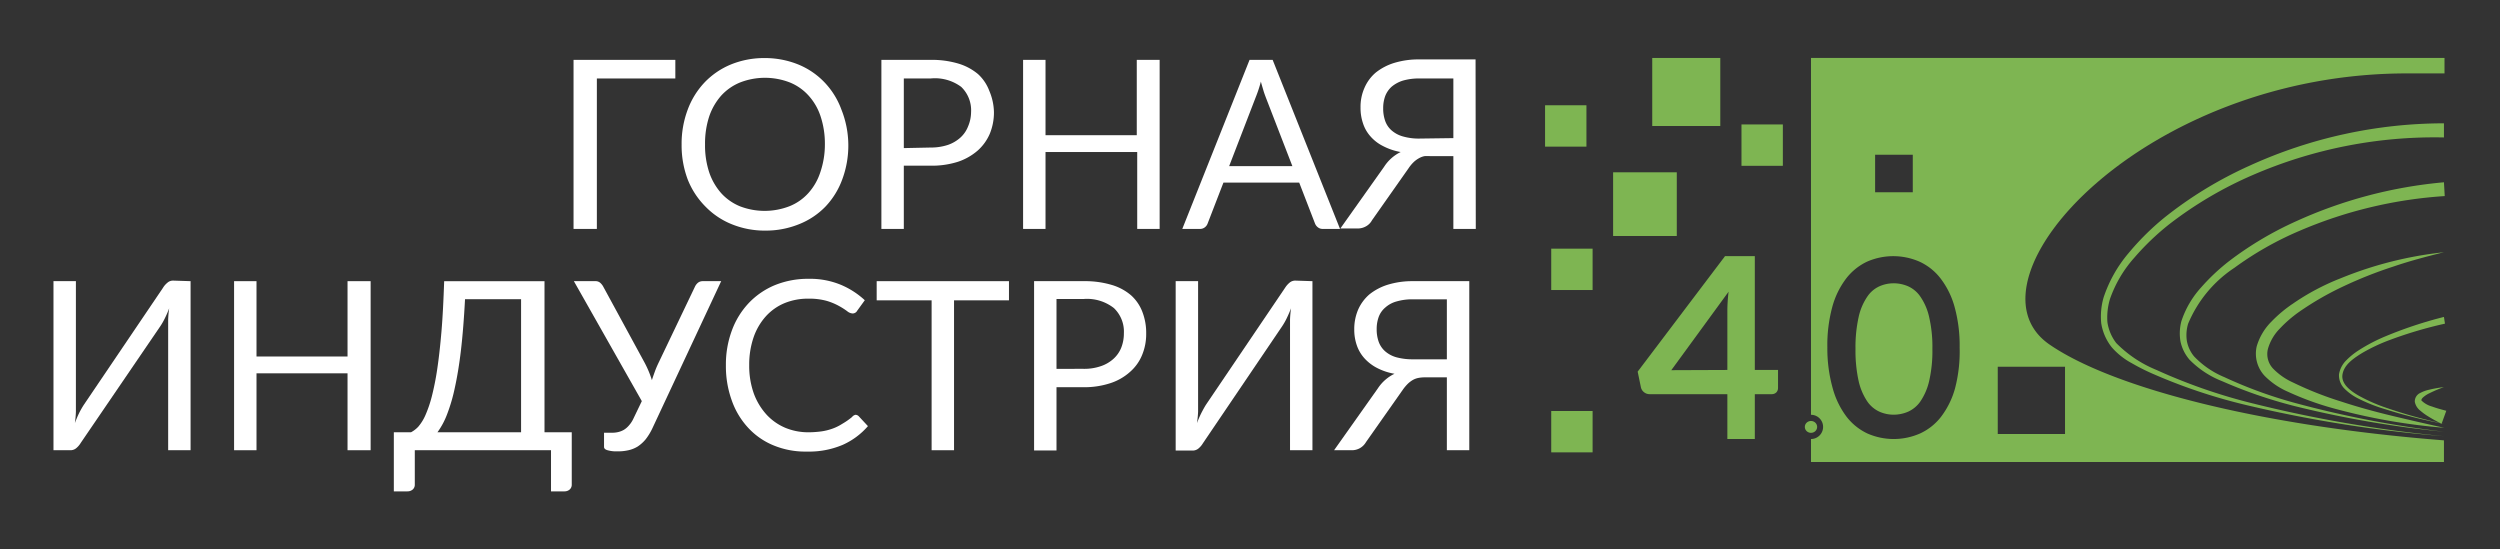 <?xml version="1.0" encoding="UTF-8"?> <svg xmlns="http://www.w3.org/2000/svg" id="Слой_1" data-name="Слой 1" viewBox="0 0 223 49"><rect x="0" y="0" width="223" height="49" fill="#333333" stroke="none"/> <defs> <style>.cls-1{fill:#fff;}.cls-2{fill:#7eb552;}</style> </defs> <path class="cls-1" d="M17,25.08V40.16H15V29.45c0-.31,0-.62,0-.95a9.8,9.8,0,0,1,.09-1,9,9,0,0,1-.38.88,6,6,0,0,1-.41.72L7.2,39.51a1.79,1.79,0,0,1-.38.45.79.79,0,0,1-.53.2H4.77V25.08h2V35.8c0,.3,0,.62,0,.94a10.16,10.16,0,0,1-.09,1,9.36,9.36,0,0,1,.38-.9,7.7,7.7,0,0,1,.41-.72l7.07-10.45a1.74,1.74,0,0,1,.38-.44.75.75,0,0,1,.53-.2Z"></path> <path class="cls-1" d="M33.06,25.08V40.16H31V33.3H22.88v6.86h-2V25.08h2V31.8H31V25.08Z"></path> <path class="cls-1" d="M51,38.56v4.66a.57.57,0,0,1-.18.44.69.69,0,0,1-.48.17H49.15V40.16H37v3.06a.57.57,0,0,1-.18.44.7.7,0,0,1-.47.17H35.13V38.56h1.53a2.45,2.45,0,0,0,.66-.51,4.11,4.11,0,0,0,.62-1,10.9,10.9,0,0,0,.57-1.66A24,24,0,0,0,39,32.93c.15-1,.27-2.09.38-3.38s.18-2.78.24-4.47h8.95V38.56Zm-4.52,0V26.69h-5c-.09,1.72-.21,3.23-.36,4.52s-.34,2.43-.55,3.38a15.21,15.21,0,0,1-.7,2.39,6.79,6.79,0,0,1-.85,1.58Z"></path> <path class="cls-1" d="M64.33,25.08,58.2,38.19a5.19,5.19,0,0,1-.61,1,3.24,3.24,0,0,1-.71.64,2.66,2.66,0,0,1-.82.33,4.13,4.13,0,0,1-1,.1,2.79,2.79,0,0,1-.87-.1c-.21-.06-.31-.16-.31-.3V38.6h.74a2.31,2.31,0,0,0,.52-.06,1.87,1.87,0,0,0,.51-.2,1.89,1.89,0,0,0,.46-.4,2.46,2.46,0,0,0,.4-.62l.74-1.54-6.06-10.7h1.9a.63.63,0,0,1,.43.13,1.19,1.19,0,0,1,.28.34l3.72,6.84a9,9,0,0,1,.63,1.52c.08-.26.17-.51.26-.76s.2-.51.32-.76L62,25.55a1,1,0,0,1,.26-.33.67.67,0,0,1,.43-.14Z"></path> <path class="cls-1" d="M76.31,37a.42.42,0,0,1,.3.14l.81.87a6.43,6.43,0,0,1-2.25,1.67,7.66,7.66,0,0,1-3.19.6,7.39,7.39,0,0,1-3-.56,6.36,6.36,0,0,1-2.26-1.58,7,7,0,0,1-1.45-2.43,9,9,0,0,1-.52-3.13,8.7,8.7,0,0,1,.54-3.12,7.13,7.13,0,0,1,1.51-2.44,6.8,6.8,0,0,1,2.33-1.59,7.82,7.82,0,0,1,3-.56,7.19,7.19,0,0,1,2.84.52,7.32,7.32,0,0,1,2.17,1.39l-.68.94a.44.44,0,0,1-.16.17.45.45,0,0,1-.27.07.85.85,0,0,1-.46-.2,6.13,6.13,0,0,0-.72-.46,5.52,5.52,0,0,0-1.1-.46,5.85,5.85,0,0,0-1.63-.2,5.51,5.51,0,0,0-2.14.4,4.67,4.67,0,0,0-1.67,1.18,5.46,5.46,0,0,0-1.09,1.87,7.48,7.48,0,0,0-.39,2.49,7.32,7.32,0,0,0,.41,2.52A5.74,5.74,0,0,0,68.39,37a4.84,4.84,0,0,0,1.66,1.16,5.35,5.35,0,0,0,2,.4,8.92,8.92,0,0,0,1.22-.08,5,5,0,0,0,1-.25,4.2,4.2,0,0,0,.85-.42A6.23,6.23,0,0,0,76,37.2.53.53,0,0,1,76.31,37Z"></path> <path class="cls-1" d="M90,26.79H85.1V40.16h-2V26.79h-4.9V25.08H90Z"></path> <path class="cls-1" d="M96.66,25.08a8.35,8.35,0,0,1,2.49.33,4.65,4.65,0,0,1,1.75.94,3.8,3.8,0,0,1,1,1.47,5.18,5.18,0,0,1,.34,1.93,4.88,4.88,0,0,1-.37,1.93,4,4,0,0,1-1.08,1.5,4.87,4.87,0,0,1-1.75,1,7.47,7.47,0,0,1-2.42.36H94.24v5.64h-2V25.08Zm0,7.82a4.49,4.49,0,0,0,1.54-.24A3.18,3.18,0,0,0,99.33,32a2.68,2.68,0,0,0,.69-1,3.46,3.46,0,0,0,.23-1.27,2.9,2.9,0,0,0-.89-2.25,3.89,3.89,0,0,0-2.7-.81H94.24V32.9Z"></path> <path class="cls-1" d="M117.07,25.08V40.16h-2V29.45c0-.31,0-.62,0-.95a9.8,9.8,0,0,1,.09-1c-.12.31-.25.61-.38.88a6,6,0,0,1-.41.72l-7.07,10.44a1.79,1.79,0,0,1-.38.45.8.8,0,0,1-.54.2h-1.51V25.08h2V35.8c0,.3,0,.62,0,.94a10.29,10.29,0,0,1-.1,1,9.36,9.36,0,0,1,.39-.9c.14-.27.27-.51.4-.72l7.07-10.45a2,2,0,0,1,.38-.44.79.79,0,0,1,.54-.2Z"></path> <path class="cls-1" d="M131.06,40.16h-2v-6.5h-2a2.89,2.89,0,0,0-.53.05,1.62,1.62,0,0,0-.48.17,2.38,2.38,0,0,0-.47.35,3.91,3.91,0,0,0-.46.55l-3.27,4.65a1.47,1.47,0,0,1-.52.53,1.45,1.45,0,0,1-.77.2H119l3.9-5.51a3.69,3.69,0,0,1,1.49-1.31,5.34,5.34,0,0,1-1.58-.53,4,4,0,0,1-1.12-.87,3.36,3.36,0,0,1-.67-1.16,4.25,4.25,0,0,1-.22-1.41,4.39,4.39,0,0,1,.35-1.76,3.86,3.86,0,0,1,1-1.35,5,5,0,0,1,1.66-.87,7.42,7.42,0,0,1,2.25-.31h5Zm-2-8.11V26.7h-3a5,5,0,0,0-1.49.19,2.48,2.48,0,0,0-1,.54,2,2,0,0,0-.59.84,3.16,3.16,0,0,0-.18,1.09,3.31,3.31,0,0,0,.18,1.13,2.08,2.08,0,0,0,.58.85,2.59,2.59,0,0,0,1,.53,5.5,5.5,0,0,0,1.5.18Z"></path> <path class="cls-1" d="M60.24,7h-7V20.42H51.16V5.34h9.08Z"></path> <path class="cls-1" d="M75.67,12.88A8.64,8.64,0,0,1,75.13,16a7,7,0,0,1-1.51,2.44A6.72,6.72,0,0,1,71.27,20a7.88,7.88,0,0,1-3,.57,7.79,7.79,0,0,1-3-.57,6.81,6.81,0,0,1-2.35-1.58A7.13,7.13,0,0,1,61.34,16a8.64,8.64,0,0,1-.54-3.11,8.63,8.63,0,0,1,.54-3.1,7.13,7.13,0,0,1,1.51-2.44,6.86,6.86,0,0,1,2.35-1.6,7.79,7.79,0,0,1,3-.57,7.88,7.88,0,0,1,3,.57,6.77,6.77,0,0,1,2.35,1.6,7,7,0,0,1,1.51,2.44A8.63,8.63,0,0,1,75.67,12.88Zm-2.09,0a7.75,7.75,0,0,0-.38-2.49,5.14,5.14,0,0,0-1.08-1.87,4.55,4.55,0,0,0-1.68-1.17,6.13,6.13,0,0,0-4.41,0,4.67,4.67,0,0,0-1.69,1.17,5.44,5.44,0,0,0-1.08,1.87,7.75,7.75,0,0,0-.37,2.49,7.67,7.67,0,0,0,.37,2.49,5.44,5.44,0,0,0,1.08,1.87A4.64,4.64,0,0,0,66,18.4a6.13,6.13,0,0,0,4.41,0,4.52,4.52,0,0,0,1.68-1.16,5.14,5.14,0,0,0,1.08-1.87A7.66,7.66,0,0,0,73.58,12.88Z"></path> <path class="cls-1" d="M83,5.34a8.32,8.32,0,0,1,2.48.33,4.92,4.92,0,0,1,1.76.94,3.84,3.84,0,0,1,1,1.48A5.09,5.09,0,0,1,88.66,10a5,5,0,0,1-.37,1.93,4.24,4.24,0,0,1-1.08,1.5,5.18,5.18,0,0,1-1.76,1,7.69,7.69,0,0,1-2.41.35H80.62v5.64h-2V5.34Zm0,7.82a4.84,4.84,0,0,0,1.54-.23,3.24,3.24,0,0,0,1.12-.65,2.61,2.61,0,0,0,.69-1A3.31,3.31,0,0,0,86.62,10a2.89,2.89,0,0,0-.88-2.25A3.93,3.93,0,0,0,83,7H80.62v6.21Z"></path> <path class="cls-1" d="M103.44,5.34V20.42h-2V13.56H93.26v6.86h-2V5.34h2v6.72h8.14V5.34Z"></path> <path class="cls-1" d="M119.53,20.42H118a.68.68,0,0,1-.44-.14.8.8,0,0,1-.26-.34l-1.41-3.65h-6.76l-1.41,3.65a.74.74,0,0,1-.24.33.69.69,0,0,1-.46.15h-1.56l6-15.08h2.06Zm-4.25-5.6-2.37-6.13c-.07-.19-.15-.4-.22-.64s-.15-.5-.22-.77A11.36,11.36,0,0,1,112,8.7l-2.36,6.12Z"></path> <path class="cls-1" d="M131.64,20.42h-2V13.93h-2.05a3.12,3.12,0,0,0-.54,0,1.69,1.69,0,0,0-.47.18,2.31,2.31,0,0,0-.47.34,3.33,3.33,0,0,0-.46.55l-3.27,4.65a1.33,1.33,0,0,1-.52.53,1.47,1.47,0,0,1-.77.2h-1.53l3.9-5.5a3.68,3.68,0,0,1,1.48-1.32,5.37,5.37,0,0,1-1.57-.53,3.63,3.63,0,0,1-1.12-.86,3.25,3.25,0,0,1-.67-1.17,4.25,4.25,0,0,1-.22-1.41,4.15,4.15,0,0,1,.35-1.75,3.7,3.7,0,0,1,1-1.36,5,5,0,0,1,1.66-.87,7.42,7.42,0,0,1,2.25-.31h5Zm-2-8.1V7h-3a5.11,5.11,0,0,0-1.5.19,2.91,2.91,0,0,0-1,.54,2.19,2.19,0,0,0-.58.84,3.16,3.16,0,0,0-.18,1.09,3.31,3.31,0,0,0,.18,1.13,2,2,0,0,0,.58.85,2.59,2.59,0,0,0,1,.53,5.11,5.11,0,0,0,1.5.19Z"></path> <path class="cls-2" d="M218,12.26a40.79,40.79,0,0,0-17,3.33,34.6,34.6,0,0,0-7.5,4.41,22.79,22.79,0,0,0-3.13,3,10.94,10.94,0,0,0-2.16,3.67,5.79,5.79,0,0,0-.23,2.06,4,4,0,0,0,.79,1.87A10.71,10.71,0,0,0,192.36,33a49.08,49.08,0,0,0,8.29,2.91,115.79,115.79,0,0,0,17.37,3,116,116,0,0,1-17.45-2.73,49.32,49.32,0,0,1-8.41-2.78,18.51,18.51,0,0,1-2-1,6.38,6.38,0,0,1-1.79-1.42,4.59,4.59,0,0,1-.94-2.14,6.13,6.13,0,0,1,.21-2.3,11.86,11.86,0,0,1,2.21-3.94,23.16,23.16,0,0,1,3.18-3.16,35.51,35.51,0,0,1,7.61-4.65A41.87,41.87,0,0,1,218,11Z"></path> <path class="cls-2" d="M218,34.53a11.15,11.15,0,0,0-1.28.54,2.35,2.35,0,0,0-.55.35c-.16.13-.22.28-.16.32a2.15,2.15,0,0,0,.92.52c.41.15.85.27,1.28.38l-.42,1.16a13.38,13.38,0,0,1-1.28-.71,5.22,5.22,0,0,1-.62-.46,1.3,1.3,0,0,1-.49-.8.83.83,0,0,1,.51-.79,3,3,0,0,1,.7-.26A11.27,11.27,0,0,1,218,34.53Z"></path> <path class="cls-2" d="M218.09,28.87A36.94,36.94,0,0,0,213,30.39a15.63,15.63,0,0,0-2.4,1.16c-.72.46-1.51,1-1.65,1.85s.73,1.48,1.46,1.9a15,15,0,0,0,2.46,1.08,43.94,43.94,0,0,0,5.2,1.44,43.27,43.27,0,0,1-5.25-1.3,14.45,14.45,0,0,1-2.52-1,4.68,4.68,0,0,1-1.13-.81,1.69,1.69,0,0,1-.53-1.33,2.28,2.28,0,0,1,.67-1.26,6.34,6.34,0,0,1,1.08-.87A15.28,15.28,0,0,1,212.78,30,37.18,37.18,0,0,1,218,28.27Z"></path> <path class="cls-2" d="M218,22.5c-1.54.38-3.06.78-4.55,1.29a37.45,37.45,0,0,0-4.37,1.73,26.59,26.59,0,0,0-4,2.3,11.23,11.23,0,0,0-1.72,1.49,4.22,4.22,0,0,0-1.06,1.81,1.89,1.89,0,0,0,.46,1.76,5.83,5.83,0,0,0,1.78,1.24,30.22,30.22,0,0,0,4.33,1.71c1.49.49,3,.9,4.54,1.27s3.07.72,4.62,1.06a53.53,53.53,0,0,1-9.37-1.6,26.37,26.37,0,0,1-4.54-1.6A6.66,6.66,0,0,1,202,33.52a2.9,2.9,0,0,1-.7-2.63,5.18,5.18,0,0,1,1.33-2.22,11.74,11.74,0,0,1,1.89-1.58,20.91,20.91,0,0,1,4.25-2.26A33.67,33.67,0,0,1,218,22.5Z"></path> <path class="cls-2" d="M218.07,17.49a39.21,39.21,0,0,0-12.95,3.1,29.1,29.1,0,0,0-5.8,3.29,11.1,11.1,0,0,0-4.14,5,3.5,3.5,0,0,0-.11,1.54,3,3,0,0,0,.65,1.38,7.94,7.94,0,0,0,2.69,1.84,39.52,39.52,0,0,0,6.33,2.31A91.94,91.94,0,0,0,218,38.51a92,92,0,0,1-13.37-2.3A41.42,41.42,0,0,1,198.21,34a8.32,8.32,0,0,1-2.9-1.91,3.64,3.64,0,0,1-.81-1.63,4.25,4.25,0,0,1,.08-1.81,8.38,8.38,0,0,1,1.75-3,18.19,18.19,0,0,1,2.52-2.37,30.55,30.55,0,0,1,5.89-3.51A40.48,40.48,0,0,1,218,16.26Z"></path> <rect class="cls-2" x="138.37" y="22.18" width="3.69" height="3.69"></rect> <rect class="cls-2" x="137.82" y="9.39" width="3.69" height="3.69"></rect> <rect class="cls-2" x="155.34" y="11.1" width="3.69" height="3.69"></rect> <rect class="cls-2" x="138.37" y="36.66" width="3.69" height="3.69"></rect> <rect class="cls-2" x="143.89" y="15.37" width="5.68" height="5.68"></rect> <rect class="cls-2" x="147.38" y="5.17" width="6.07" height="6.07"></rect> <path class="cls-2" d="M158.6,33v1.61a.56.56,0,0,1-.15.39.57.57,0,0,1-.42.16h-1.5v4h-2.45v-4h-6.94a.79.79,0,0,1-.5-.18.76.76,0,0,1-.27-.43l-.29-1.4,7.79-10.3h2.66V33Zm-4.52,0V27.69a14.88,14.88,0,0,1,.11-1.67l-5.11,7Z"></path> <path class="cls-2" d="M170.21,25.54a3.26,3.26,0,0,0-1.3-.27,3.12,3.12,0,0,0-1.27.27,2.6,2.6,0,0,0-1.09.94,5.21,5.21,0,0,0-.76,1.8,12.44,12.44,0,0,0-.28,2.85,12.6,12.6,0,0,0,.28,2.86,5.39,5.39,0,0,0,.76,1.8,2.65,2.65,0,0,0,1.09.93,3.12,3.12,0,0,0,1.27.27,3.26,3.26,0,0,0,1.3-.27,2.67,2.67,0,0,0,1.1-.93,5.38,5.38,0,0,0,.77-1.8,12,12,0,0,0,.29-2.86,11.85,11.85,0,0,0-.29-2.85,5.21,5.21,0,0,0-.77-1.8A2.63,2.63,0,0,0,170.21,25.54Z"></path> <path class="cls-2" d="M215.05,6.55l3,0V5.17H161.54V37a1.08,1.08,0,1,1,0,2.16v2.05H218V39.28c-16.88-1.32-29.78-4.81-35.2-8.56C174.56,25,191.23,6.36,215.05,6.55ZM167.26,13.8h3.36v3.35h-3.36Zm7.13,20.84a7.45,7.45,0,0,1-1.25,2.54,5,5,0,0,1-1.88,1.49,5.83,5.83,0,0,1-4.68,0,5.08,5.08,0,0,1-1.86-1.49,7.44,7.44,0,0,1-1.24-2.54A13.07,13.07,0,0,1,163,31a13,13,0,0,1,.44-3.62,7.35,7.35,0,0,1,1.24-2.54,5.11,5.11,0,0,1,1.86-1.5,5.83,5.83,0,0,1,4.68,0,5,5,0,0,1,1.88,1.5,7.36,7.36,0,0,1,1.25,2.54,12.92,12.92,0,0,1,.45,3.62A13,13,0,0,1,174.39,34.64Zm9.81-1.93v6h-6v-6Z"></path> <ellipse class="cls-2" cx="161.54" cy="38.08" rx="0.55" ry="0.53"></ellipse> </svg> 